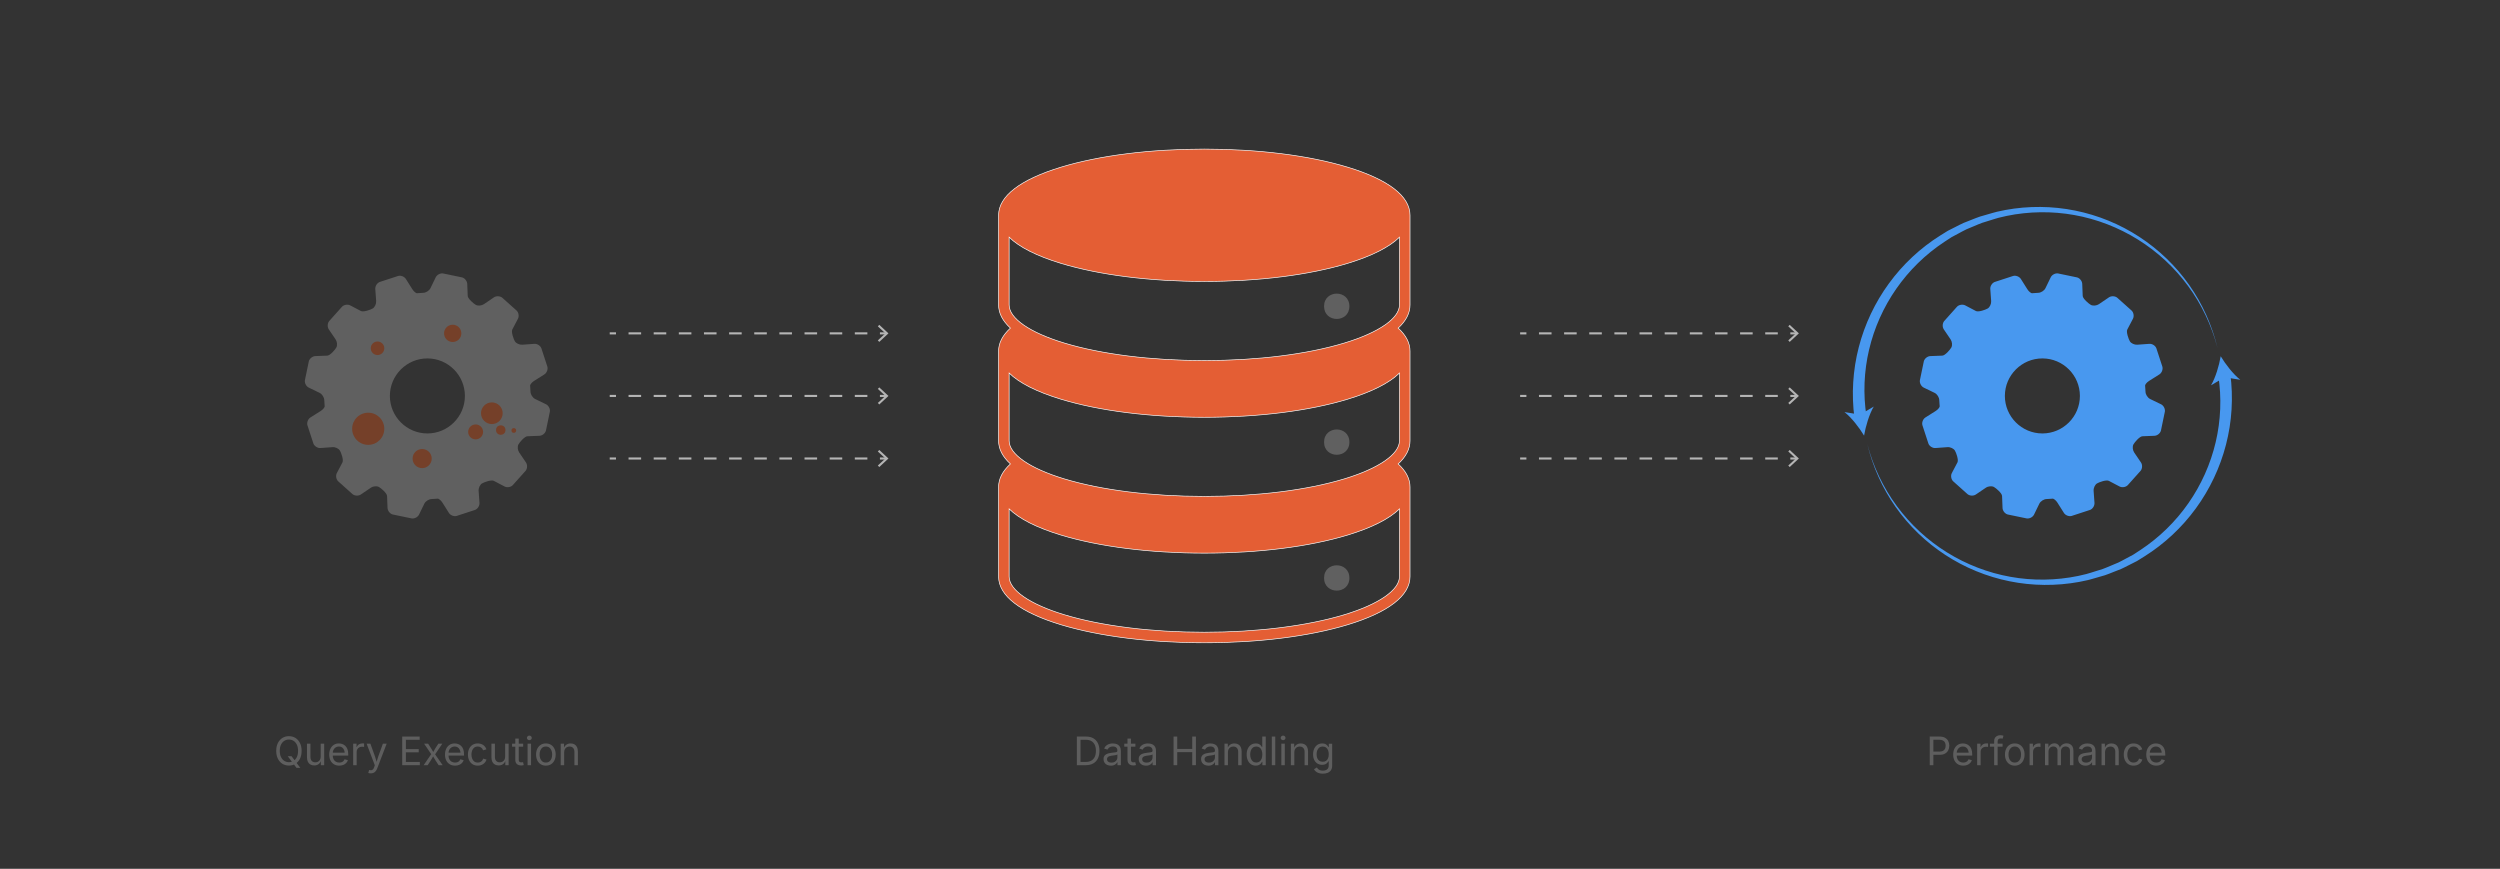 <?xml version="1.0" encoding="UTF-8"?><svg id="_03-Database-Optimizations" xmlns="http://www.w3.org/2000/svg" viewBox="0 0 860 298.867"><rect x="0" y="0" width="860" height="298.867" fill="#333333" stroke="none"/><path d="M99.394,263.353c-.842,0-1.592-.204-2.25-.611-.659-.408-1.177-.989-1.556-1.745s-.568-1.653-.568-2.693c0-1.044.189-1.944.568-2.7.379-.755.897-1.338,1.556-1.748.659-.41,1.409-.615,2.25-.615.841,0,1.59.205,2.247.615.656.41,1.173.992,1.55,1.748.376.756.565,1.655.565,2.7,0,1.04-.188,1.938-.565,2.693-.377.755-.894,1.337-1.55,1.745-.656.407-1.405.611-2.247.611ZM99.394,262.19c.585,0,1.115-.149,1.589-.446s.851-.736,1.13-1.315.419-1.288.419-2.125c0-.846-.14-1.559-.419-2.138-.28-.58-.657-1.018-1.13-1.315s-1.003-.446-1.589-.446c-.591,0-1.124.15-1.6.449-.476.3-.854.739-1.133,1.318-.28.58-.419,1.29-.419,2.131,0,.837.14,1.544.419,2.121s.658,1.016,1.133,1.315c.476.3,1.009.45,1.6.45ZM98.984,260.141h1.309l1.097,1.441.277.383,1.639,2.181h-1.309l-1.071-1.441-.277-.37-1.666-2.194Z" fill="#5e5e5e" stroke-width="0"/><path d="M108.11,263.313c-.498,0-.935-.102-1.312-.307-.376-.205-.669-.514-.879-.928-.209-.414-.314-.932-.314-1.553v-4.692h1.189v4.593c0,.568.15,1.014.45,1.335.299.322.707.482,1.222.482.353,0,.669-.077.949-.231.279-.154.501-.38.664-.677.163-.297.245-.655.245-1.074v-4.428h1.196v7.388h-1.15v-1.791h.159c-.229.692-.554,1.179-.975,1.46-.421.282-.902.423-1.444.423Z" fill="#5e5e5e" stroke-width="0"/><path d="M116.714,263.38c-.713,0-1.329-.159-1.847-.476-.518-.317-.917-.76-1.196-1.328s-.419-1.231-.419-1.989c0-.757.136-1.425.41-2.002.273-.577.66-1.029,1.16-1.355.5-.326,1.084-.489,1.754-.489.392,0,.779.065,1.16.195.381.13.727.339,1.038.628s.559.668.744,1.14c.185.472.277,1.049.277,1.731v.496h-5.736v-1.004h5.095l-.555.37c0-.485-.076-.916-.228-1.292-.152-.376-.377-.672-.677-.885-.299-.214-.672-.321-1.117-.321s-.826.109-1.143.327c-.317.218-.56.502-.727.853s-.251.726-.251,1.126v.667c0,.546.095,1.01.284,1.391.189.381.455.67.796.866.342.196.737.294,1.187.294.291,0,.555-.042.793-.125.238-.083.443-.21.614-.38.172-.169.304-.38.397-.631l1.149.317c-.114.37-.308.696-.582.978-.273.282-.611.502-1.014.661-.403.158-.858.238-1.365.238Z" fill="#5e5e5e" stroke-width="0"/><path d="M121.499,263.221v-7.388h1.15v1.137h.08c.136-.375.38-.675.73-.902.35-.227.746-.34,1.186-.34.088,0,.193.002.314.006s.217.009.288.013v1.196c-.035-.009-.124-.022-.264-.04-.141-.018-.291-.026-.45-.026-.353,0-.668.074-.948.221s-.499.35-.657.608c-.159.258-.238.554-.238.889v4.626h-1.189Z" fill="#5e5e5e" stroke-width="0"/><path d="M126.686,265.897l.304-1.031.125.033c.243.062.463.078.661.049s.376-.126.535-.294.297-.427.417-.78l.211-.615-2.822-7.428h1.302l1.573,4.381c.167.458.308.912.423,1.361s.236.886.364,1.309h-.437c.128-.423.25-.86.367-1.312.117-.451.257-.904.42-1.358l1.586-4.381h1.295l-3.245,8.492c-.15.392-.33.715-.539.968-.209.253-.453.44-.73.562s-.59.182-.938.182c-.211,0-.394-.015-.548-.046-.154-.031-.262-.062-.324-.093Z" fill="#5e5e5e" stroke-width="0"/><path d="M138.363,263.221v-9.846h6v1.11h-4.745v3.212h4.421v1.11h-4.421v3.304h4.804v1.11h-6.06Z" fill="#5e5e5e" stroke-width="0"/><path d="M145.738,263.221l2.914-4.249-.006.912-2.756-4.051h1.388l.918,1.434c.238.37.444.716.618,1.038.174.322.354.632.539.932h-.621c.189-.299.362-.61.519-.932s.355-.667.598-1.038l.938-1.434h1.361l-2.769,4.104v-.879l2.888,4.163h-1.381l-1.084-1.659c-.233-.361-.435-.697-.604-1.008-.17-.311-.345-.609-.525-.896h.627c-.181.287-.348.585-.502.896s-.35.646-.588,1.008l-1.097,1.659h-1.375Z" fill="#5e5e5e" stroke-width="0"/><path d="M156.542,263.38c-.713,0-1.329-.159-1.847-.476-.518-.317-.917-.76-1.196-1.328s-.419-1.231-.419-1.989c0-.757.136-1.425.41-2.002.273-.577.66-1.029,1.16-1.355.5-.326,1.084-.489,1.754-.489.392,0,.779.065,1.16.195.381.13.727.339,1.038.628s.559.668.744,1.14c.185.472.277,1.049.277,1.731v.496h-5.736v-1.004h5.095l-.555.37c0-.485-.076-.916-.228-1.292-.152-.376-.377-.672-.677-.885-.299-.214-.672-.321-1.117-.321s-.826.109-1.143.327c-.317.218-.56.502-.727.853s-.251.726-.251,1.126v.667c0,.546.095,1.01.284,1.391.189.381.455.67.796.866.342.196.737.294,1.187.294.291,0,.555-.042.793-.125.238-.083.443-.21.614-.38.172-.169.304-.38.397-.631l1.149.317c-.114.37-.308.696-.582.978-.273.282-.611.502-1.014.661-.403.158-.858.238-1.365.238Z" fill="#5e5e5e" stroke-width="0"/><path d="M164.333,263.38c-.669,0-1.257-.159-1.761-.476-.504-.317-.897-.762-1.179-1.334-.282-.573-.423-1.238-.423-1.996,0-.771.141-1.444.423-2.019.282-.575.675-1.021,1.179-1.338.504-.317,1.092-.476,1.761-.476.357,0,.694.046,1.011.139.317.092.607.226.869.4.262.174.488.388.677.641.189.253.334.541.436.863l-1.143.324c-.053-.189-.135-.364-.245-.522-.11-.159-.244-.296-.4-.413s-.336-.207-.539-.271-.425-.096-.667-.096c-.493,0-.898.129-1.216.386-.317.258-.553.596-.707,1.015s-.231.875-.231,1.368c0,.485.077.935.231,1.352s.39.752.707,1.008.723.383,1.216.383c.247,0,.474-.033.681-.099s.391-.16.552-.281c.161-.121.296-.266.407-.433.11-.167.191-.35.244-.548l1.137.324c-.097.331-.241.625-.433.882-.192.258-.42.478-.684.661-.264.183-.558.322-.879.417-.322.095-.663.142-1.024.142Z" fill="#5e5e5e" stroke-width="0"/><path d="M171.563,263.313c-.498,0-.935-.102-1.312-.307-.376-.205-.669-.514-.879-.928-.209-.414-.314-.932-.314-1.553v-4.692h1.189v4.593c0,.568.15,1.014.45,1.335.299.322.707.482,1.222.482.353,0,.669-.077.949-.231.279-.154.501-.38.664-.677.163-.297.245-.655.245-1.074v-4.428h1.196v7.388h-1.15v-1.791h.159c-.229.692-.554,1.179-.975,1.46-.421.282-.902.423-1.444.423Z" fill="#5e5e5e" stroke-width="0"/><path d="M179.969,255.833v1.018h-3.819v-1.018h3.819ZM177.259,254.075h1.189v7.229c0,.331.067.572.202.724s.358.228.671.228c.075,0,.17-.009.288-.026.117-.018.223-.035.32-.053l.245,1.004c-.124.044-.263.077-.42.099-.156.022-.312.033-.466.033-.639,0-1.137-.168-1.493-.505-.357-.337-.536-.807-.536-1.411v-7.322Z" fill="#5e5e5e" stroke-width="0"/><path d="M182.09,254.623c-.225,0-.418-.077-.582-.231s-.245-.339-.245-.555c0-.22.082-.406.245-.559.163-.152.357-.228.582-.228.229,0,.425.076.588.228.163.152.245.338.245.559,0,.216-.082.401-.245.555-.163.154-.359.231-.588.231ZM181.489,263.221v-7.388h1.189v7.388h-1.189Z" fill="#5e5e5e" stroke-width="0"/><path d="M187.773,263.38c-.669,0-1.257-.159-1.761-.476-.504-.317-.897-.762-1.179-1.334-.282-.573-.423-1.238-.423-1.996,0-.771.141-1.444.423-2.019.282-.575.675-1.021,1.179-1.338.504-.317,1.092-.476,1.761-.476.674,0,1.265.159,1.771.476.507.317.901.763,1.183,1.338.282.575.423,1.248.423,2.019,0,.758-.141,1.423-.423,1.996-.282.573-.676,1.018-1.183,1.334-.506.317-1.097.476-1.771.476ZM187.773,262.316c.498,0,.908-.128,1.229-.383.321-.255.559-.591.713-1.008s.231-.867.231-1.352c0-.489-.077-.944-.231-1.364-.154-.421-.392-.76-.713-1.018-.322-.257-.731-.386-1.229-.386-.493,0-.898.129-1.216.386-.317.258-.553.596-.707,1.015s-.231.875-.231,1.368c0,.485.077.935.231,1.352s.39.752.707,1.008.723.383,1.216.383Z" fill="#5e5e5e" stroke-width="0"/><path d="M194.071,258.793v4.428h-1.189v-7.388h1.144l.006,1.791h-.165c.225-.683.545-1.167.961-1.454.417-.286.904-.429,1.464-.429.498,0,.934.102,1.309.307.374.205.666.513.875.925.209.412.314.931.314,1.556v4.692h-1.189v-4.593c0-.568-.149-1.013-.446-1.335-.297-.321-.704-.482-1.219-.482-.353,0-.67.077-.952.231s-.504.379-.667.674c-.163.295-.245.654-.245,1.077Z" fill="#5e5e5e" stroke-width="0"/><path d="M663.829,263.221v-9.846h3.37c.767,0,1.397.14,1.894.419.495.28.863.655,1.104,1.127.24.471.36,1,.36,1.586s-.12,1.117-.36,1.592c-.24.476-.607.855-1.101,1.137-.493.282-1.123.423-1.89.423h-2.386v-1.104h2.326c.52,0,.938-.089,1.256-.268s.547-.423.69-.733c.143-.311.215-.66.215-1.047s-.072-.735-.215-1.041c-.144-.306-.375-.547-.694-.724s-.741-.264-1.265-.264h-2.049v8.743h-1.256Z" fill="#5e5e5e" stroke-width="0"/><path d="M675.361,263.38c-.714,0-1.33-.159-1.848-.476-.518-.317-.916-.76-1.196-1.328-.279-.568-.419-1.231-.419-1.989,0-.757.137-1.425.409-2.002.273-.577.66-1.029,1.16-1.355.5-.326,1.085-.489,1.755-.489.392,0,.778.065,1.159.195s.727.339,1.038.628c.311.289.558.668.743,1.14.185.472.277,1.049.277,1.731v.496h-5.736v-1.004h5.096l-.556.37c0-.485-.076-.916-.228-1.292-.152-.376-.378-.672-.678-.885-.3-.214-.672-.321-1.116-.321-.445,0-.826.109-1.144.327s-.56.502-.728.853c-.167.35-.251.726-.251,1.126v.667c0,.546.095,1.01.284,1.391.189.381.455.67.797.866.341.196.736.294,1.186.294.291,0,.556-.042.793-.125.238-.083.443-.21.615-.38s.304-.38.396-.631l1.149.317c-.114.37-.309.696-.581.978-.273.282-.611.502-1.015.661-.403.158-.858.238-1.364.238Z" fill="#5e5e5e" stroke-width="0"/><path d="M680.145,263.221v-7.388h1.15v1.137h.079c.137-.375.38-.675.73-.902.35-.227.745-.34,1.186-.34.088,0,.193.002.314.006s.217.009.287.013v1.196c-.035-.009-.123-.022-.265-.04-.141-.018-.29-.026-.449-.026-.353,0-.668.074-.948.221-.279.147-.499.35-.657.608-.159.258-.238.554-.238.889v4.626h-1.189Z" fill="#5e5e5e" stroke-width="0"/><path d="M688.888,255.833v1.018h-4.349v-1.018h4.349ZM685.993,263.221v-8.373c0-.427.101-.784.301-1.071.2-.286.461-.502.783-.647.321-.146.661-.218,1.018-.218.282,0,.516.023.7.069.186.046.321.089.41.129l-.331,1.018c-.062-.022-.142-.046-.241-.072-.099-.027-.232-.04-.399-.04-.365,0-.632.094-.8.281-.167.187-.251.459-.251.816v8.108h-1.189Z" fill="#5e5e5e" stroke-width="0"/><path d="M693.07,263.38c-.67,0-1.257-.159-1.761-.476-.505-.317-.898-.762-1.18-1.334-.282-.573-.423-1.238-.423-1.996,0-.771.141-1.444.423-2.019.281-.575.675-1.021,1.18-1.338.504-.317,1.091-.476,1.761-.476.674,0,1.265.159,1.771.476.506.317.9.763,1.183,1.338.282.575.423,1.248.423,2.019,0,.758-.141,1.423-.423,1.996s-.677,1.018-1.183,1.334c-.507.317-1.098.476-1.771.476ZM693.07,262.316c.498,0,.907-.128,1.229-.383.321-.255.56-.591.714-1.008.153-.417.23-.867.23-1.352,0-.489-.077-.944-.23-1.364-.154-.421-.393-.76-.714-1.018-.322-.257-.731-.386-1.229-.386-.493,0-.898.129-1.216.386-.317.258-.553.596-.707,1.015s-.231.875-.231,1.368c0,.485.077.935.231,1.352s.39.752.707,1.008.723.383,1.216.383Z" fill="#5e5e5e" stroke-width="0"/><path d="M698.179,263.221v-7.388h1.15v1.137h.079c.137-.375.38-.675.73-.902.35-.227.745-.34,1.186-.34.088,0,.193.002.314.006s.217.009.287.013v1.196c-.035-.009-.123-.022-.265-.04-.141-.018-.29-.026-.449-.026-.353,0-.668.074-.948.221-.279.147-.499.35-.657.608-.159.258-.238.554-.238.889v4.626h-1.189Z" fill="#5e5e5e" stroke-width="0"/><path d="M703.485,263.221v-7.388h1.156l.007,1.652h-.093c.102-.401.262-.732.479-.995s.474-.459.767-.591c.293-.132.598-.199.915-.199.538,0,.973.166,1.306.496.332.33.547.764.644,1.302h-.158c.088-.37.249-.689.482-.958.233-.269.517-.476.85-.621.332-.146.694-.218,1.087-.218.427,0,.816.093,1.169.278s.634.465.843.839.314.848.314,1.42v4.983h-1.189v-4.95c0-.533-.15-.914-.45-1.143-.299-.229-.647-.344-1.044-.344-.33,0-.615.069-.855.208-.24.139-.425.33-.555.572-.131.242-.195.52-.195.833v4.824h-1.189v-5.068c0-.41-.137-.74-.41-.992-.272-.251-.619-.376-1.037-.376-.286,0-.557.067-.81.202s-.457.333-.611.598c-.154.264-.231.592-.231.984v4.652h-1.189Z" fill="#5e5e5e" stroke-width="0"/><path d="M717.409,263.393c-.467,0-.891-.088-1.271-.264-.382-.176-.685-.434-.909-.773s-.337-.751-.337-1.236c0-.423.084-.767.251-1.031.168-.264.391-.473.671-.625.279-.152.589-.265.929-.34.339-.075.681-.134,1.024-.178.44-.058.799-.102,1.077-.132.277-.031.483-.083.617-.159.135-.075.202-.203.202-.383v-.04c0-.308-.058-.569-.172-.783-.115-.213-.287-.377-.516-.492-.229-.115-.516-.172-.859-.172-.353,0-.654.055-.905.165-.251.11-.455.248-.611.413-.156.166-.274.334-.354.506l-1.143-.377c.188-.449.444-.801.767-1.054.321-.253.676-.433,1.063-.539.388-.106.771-.159,1.149-.159.247,0,.528.03.843.089.315.06.619.178.912.354.293.176.535.438.727.783.192.346.288.808.288,1.385v4.87h-1.17v-1.004h-.079c-.084.172-.218.349-.403.532-.185.183-.425.336-.721.459-.295.123-.651.185-1.07.185ZM717.614,262.342c.44,0,.812-.086,1.117-.258.304-.172.535-.396.693-.671.159-.275.238-.562.238-.862v-1.024c-.049.057-.154.109-.317.155-.163.046-.35.087-.559.122s-.412.065-.607.089c-.196.024-.352.043-.467.056-.286.035-.554.096-.803.182s-.448.211-.598.376c-.15.166-.225.389-.225.671,0,.255.066.469.198.641s.312.302.542.39c.229.088.491.132.786.132Z" fill="#5e5e5e" stroke-width="0"/><path d="M724.13,258.793v4.428h-1.189v-7.388h1.144l.007,1.791h-.166c.226-.683.546-1.167.962-1.454.416-.286.904-.429,1.464-.429.498,0,.934.102,1.309.307.374.205.666.513.875.925.21.412.314.931.314,1.556v4.692h-1.189v-4.593c0-.568-.149-1.013-.446-1.335-.298-.321-.704-.482-1.22-.482-.352,0-.669.077-.951.231s-.505.379-.667.674c-.163.295-.245.654-.245,1.077Z" fill="#5e5e5e" stroke-width="0"/><path d="M733.943,263.38c-.67,0-1.257-.159-1.761-.476-.505-.317-.898-.762-1.18-1.334-.282-.573-.423-1.238-.423-1.996,0-.771.141-1.444.423-2.019.281-.575.675-1.021,1.18-1.338.504-.317,1.091-.476,1.761-.476.357,0,.694.046,1.011.139.317.092.607.226.869.4.263.174.488.388.678.641.189.253.335.541.437.863l-1.144.324c-.053-.189-.135-.364-.245-.522-.109-.159-.243-.296-.399-.413s-.336-.207-.538-.271c-.203-.064-.426-.096-.668-.096-.493,0-.898.129-1.216.386-.317.258-.553.596-.707,1.015s-.231.875-.231,1.368c0,.485.077.935.231,1.352s.39.752.707,1.008.723.383,1.216.383c.247,0,.474-.033.681-.099s.391-.16.552-.281.296-.266.406-.433.192-.35.245-.548l1.137.324c-.098.331-.241.625-.434.882-.191.258-.419.478-.684.661-.265.183-.558.322-.879.417s-.663.142-1.024.142Z" fill="#5e5e5e" stroke-width="0"/><path d="M741.774,263.38c-.714,0-1.33-.159-1.848-.476-.518-.317-.916-.76-1.196-1.328-.279-.568-.419-1.231-.419-1.989,0-.757.137-1.425.409-2.002.273-.577.66-1.029,1.16-1.355.5-.326,1.085-.489,1.755-.489.392,0,.778.065,1.159.195s.727.339,1.038.628c.311.289.558.668.743,1.14.185.472.277,1.049.277,1.731v.496h-5.736v-1.004h5.096l-.556.37c0-.485-.076-.916-.228-1.292-.152-.376-.378-.672-.678-.885-.3-.214-.672-.321-1.116-.321-.445,0-.826.109-1.144.327s-.56.502-.728.853c-.167.35-.251.726-.251,1.126v.667c0,.546.095,1.01.284,1.391.189.381.455.67.797.866.341.196.736.294,1.186.294.291,0,.556-.042.793-.125.238-.083.443-.21.615-.38s.304-.38.396-.631l1.149.317c-.114.37-.309.696-.581.978-.273.282-.611.502-1.015.661-.403.158-.858.238-1.364.238Z" fill="#5e5e5e" stroke-width="0"/><path d="M371.697,253.375v9.846h-1.256v-9.846h1.256ZM373.514,263.221h-2.379v-1.11h2.3c.802,0,1.466-.153,1.992-.459s.92-.746,1.18-1.318.39-1.258.39-2.055c0-.789-.129-1.466-.387-2.032-.258-.566-.641-1.001-1.15-1.305-.509-.304-1.145-.456-1.906-.456h-2.472v-1.11h2.557c.96,0,1.781.196,2.462.588s1.203.955,1.566,1.688c.364.733.545,1.609.545,2.627,0,1.026-.183,1.909-.548,2.646-.366.738-.899,1.305-1.6,1.702-.7.396-1.551.595-2.551.595Z" fill="#5e5e5e" stroke-width="0"/><path d="M382.131,263.393c-.467,0-.891-.088-1.272-.264-.381-.176-.684-.434-.909-.773s-.337-.751-.337-1.236c0-.423.083-.767.251-1.031s.391-.473.671-.625.589-.265.929-.34c.339-.075.681-.134,1.024-.178.44-.058.8-.102,1.077-.132.278-.031.483-.083.618-.159.134-.075.201-.203.201-.383v-.04c0-.308-.057-.569-.171-.783-.115-.213-.287-.377-.516-.492s-.516-.172-.859-.172c-.353,0-.654.055-.906.165-.251.11-.455.248-.611.413-.157.166-.274.334-.354.506l-1.143-.377c.189-.449.445-.801.767-1.054.322-.253.676-.433,1.064-.539.388-.106.771-.159,1.15-.159.247,0,.527.03.842.089.315.06.619.178.912.354.293.176.535.438.727.783.191.346.288.808.288,1.385v4.87h-1.17v-1.004h-.079c-.084.172-.218.349-.403.532-.185.183-.425.336-.72.459-.295.123-.652.185-1.071.185ZM382.336,262.342c.44,0,.813-.086,1.117-.258.304-.172.535-.396.694-.671.159-.275.238-.562.238-.862v-1.024c-.048.057-.154.109-.317.155-.163.046-.349.087-.559.122-.209.035-.412.065-.608.089-.196.024-.351.043-.466.056-.287.035-.554.096-.803.182-.249.086-.449.211-.598.376-.15.166-.225.389-.225.671,0,.255.066.469.198.641.132.172.312.302.542.39.229.088.491.132.787.132Z" fill="#5e5e5e" stroke-width="0"/><path d="M390.57,255.833v1.018h-3.819v-1.018h3.819ZM387.86,254.075h1.189v7.229c0,.331.067.572.202.724s.358.228.671.228c.075,0,.17-.009.288-.026.117-.018.223-.035.32-.053l.245,1.004c-.124.044-.263.077-.42.099-.156.022-.312.033-.466.033-.639,0-1.137-.168-1.493-.505-.357-.337-.536-.807-.536-1.411v-7.322Z" fill="#5e5e5e" stroke-width="0"/><path d="M394.224,263.393c-.467,0-.891-.088-1.272-.264-.381-.176-.684-.434-.909-.773s-.337-.751-.337-1.236c0-.423.083-.767.251-1.031s.391-.473.671-.625.589-.265.929-.34c.339-.075.681-.134,1.024-.178.44-.058.8-.102,1.077-.132.278-.031.483-.083.618-.159.134-.075.201-.203.201-.383v-.04c0-.308-.057-.569-.171-.783-.115-.213-.287-.377-.516-.492s-.516-.172-.859-.172c-.353,0-.654.055-.906.165-.251.11-.455.248-.611.413-.157.166-.274.334-.354.506l-1.143-.377c.189-.449.445-.801.767-1.054.322-.253.676-.433,1.064-.539.388-.106.771-.159,1.15-.159.247,0,.527.03.842.089.315.06.619.178.912.354.293.176.535.438.727.783.191.346.288.808.288,1.385v4.87h-1.17v-1.004h-.079c-.084.172-.218.349-.403.532-.185.183-.425.336-.72.459-.295.123-.652.185-1.071.185ZM394.429,262.342c.44,0,.813-.086,1.117-.258.304-.172.535-.396.694-.671.159-.275.238-.562.238-.862v-1.024c-.048.057-.154.109-.317.155-.163.046-.349.087-.559.122-.209.035-.412.065-.608.089-.196.024-.351.043-.466.056-.287.035-.554.096-.803.182-.249.086-.449.211-.598.376-.15.166-.225.389-.225.671,0,.255.066.469.198.641.132.172.312.302.542.39.229.088.491.132.787.132Z" fill="#5e5e5e" stroke-width="0"/><path d="M403.707,263.221v-9.846h1.256v4.255h5.167v-4.255h1.255v9.846h-1.255v-4.48h-5.167v4.48h-1.256Z" fill="#5e5e5e" stroke-width="0"/><path d="M415.688,263.393c-.467,0-.891-.088-1.272-.264-.381-.176-.684-.434-.909-.773s-.337-.751-.337-1.236c0-.423.083-.767.251-1.031s.391-.473.671-.625.589-.265.929-.34c.339-.075.681-.134,1.024-.178.44-.058.8-.102,1.077-.132.278-.031.483-.083.618-.159.134-.075.201-.203.201-.383v-.04c0-.308-.057-.569-.171-.783-.115-.213-.287-.377-.516-.492s-.516-.172-.859-.172c-.353,0-.654.055-.906.165-.251.11-.455.248-.611.413-.157.166-.274.334-.354.506l-1.143-.377c.189-.449.445-.801.767-1.054.322-.253.676-.433,1.064-.539.388-.106.771-.159,1.15-.159.247,0,.527.03.842.089.315.06.619.178.912.354.293.176.535.438.727.783.191.346.288.808.288,1.385v4.87h-1.17v-1.004h-.079c-.084.172-.218.349-.403.532-.185.183-.425.336-.72.459-.295.123-.652.185-1.071.185ZM415.893,262.342c.44,0,.813-.086,1.117-.258.304-.172.535-.396.694-.671.159-.275.238-.562.238-.862v-1.024c-.048.057-.154.109-.317.155-.163.046-.349.087-.559.122-.209.035-.412.065-.608.089-.196.024-.351.043-.466.056-.287.035-.554.096-.803.182-.249.086-.449.211-.598.376-.15.166-.225.389-.225.671,0,.255.066.469.198.641.132.172.312.302.542.39.229.088.491.132.787.132Z" fill="#5e5e5e" stroke-width="0"/><path d="M422.408,258.793v4.428h-1.189v-7.388h1.144l.006,1.791h-.165c.225-.683.545-1.167.961-1.454.417-.286.904-.429,1.464-.429.498,0,.934.102,1.309.307.374.205.666.513.875.925.209.412.314.931.314,1.556v4.692h-1.189v-4.593c0-.568-.149-1.013-.446-1.335-.297-.321-.704-.482-1.219-.482-.353,0-.67.077-.952.231s-.504.379-.667.674c-.163.295-.245.654-.245,1.077Z" fill="#5e5e5e" stroke-width="0"/><path d="M431.984,263.38c-.613,0-1.155-.157-1.626-.469-.472-.313-.839-.755-1.104-1.328-.265-.573-.396-1.251-.396-2.036,0-.78.133-1.455.399-2.025.267-.57.636-1.01,1.107-1.318.472-.308,1.013-.462,1.625-.462.48,0,.861.079,1.144.238s.499.338.65.539c.152.201.269.367.348.499h.092v-3.641h1.19v9.846h-1.15v-1.143h-.132c-.079.136-.197.307-.354.512-.156.205-.377.388-.661.548s-.662.241-1.133.241ZM432.162,262.316c.449,0,.828-.118,1.137-.354s.542-.563.7-.981c.159-.418.238-.901.238-1.447s-.078-1.023-.234-1.431c-.156-.407-.389-.726-.697-.955-.309-.229-.689-.343-1.144-.343-.467,0-.855.121-1.166.363s-.543.569-.697.981-.231.874-.231,1.384c0,.516.078.984.235,1.404.156.421.391.756.704,1.004.312.249.698.374,1.156.374Z" fill="#5e5e5e" stroke-width="0"/><path d="M438.691,253.375v9.846h-1.189v-9.846h1.189Z" fill="#5e5e5e" stroke-width="0"/><path d="M441.381,254.623c-.225,0-.419-.077-.582-.231-.162-.154-.244-.339-.244-.555,0-.22.082-.406.244-.559.163-.152.357-.228.582-.228.229,0,.425.076.588.228.163.152.245.338.245.559,0,.216-.082.401-.245.555s-.359.231-.588.231ZM440.779,263.221v-7.388h1.189v7.388h-1.189Z" fill="#5e5e5e" stroke-width="0"/><path d="M445.247,258.793v4.428h-1.189v-7.388h1.144l.007,1.791h-.166c.226-.683.546-1.167.962-1.454.416-.286.904-.429,1.464-.429.498,0,.934.102,1.309.307.374.205.666.513.875.925.21.412.314.931.314,1.556v4.692h-1.189v-4.593c0-.568-.149-1.013-.446-1.335-.298-.321-.704-.482-1.22-.482-.352,0-.669.077-.951.231s-.505.379-.667.674c-.163.295-.245.654-.245,1.077Z" fill="#5e5e5e" stroke-width="0"/><path d="M455.048,266.142c-.547,0-1.02-.069-1.418-.208-.398-.139-.73-.323-.994-.552-.265-.229-.474-.479-.628-.747l.965-.621c.105.141.236.297.393.469s.368.318.635.439.615.182,1.048.182c.59,0,1.075-.141,1.457-.423.381-.282.571-.727.571-1.335v-1.48h-.112c-.084.141-.201.308-.354.502s-.37.365-.654.512-.664.221-1.14.221c-.591,0-1.121-.14-1.593-.419s-.844-.688-1.117-1.226c-.272-.537-.409-1.191-.409-1.962,0-.762.134-1.424.403-1.986.269-.562.64-.997,1.113-1.305.474-.308,1.017-.462,1.629-.462.476,0,.855.078,1.14.234.284.157.503.336.657.539s.273.37.357.502h.112v-1.183h1.156v7.58c0,.635-.144,1.153-.43,1.557-.286.403-.673.699-1.159.889-.487.189-1.03.284-1.629.284ZM455.015,262.045c.449,0,.828-.103,1.137-.307.308-.205.542-.5.7-.886.158-.385.238-.847.238-1.384,0-.524-.079-.986-.235-1.385-.156-.398-.389-.711-.697-.938-.308-.227-.689-.34-1.143-.34-.467,0-.857.12-1.17.36-.312.24-.548.561-.704.961-.156.401-.234.848-.234,1.342,0,.506.079.954.238,1.341.158.388.394.69.707.909.312.218.7.327,1.163.327Z" fill="#5e5e5e" stroke-width="0"/><path d="M464.191,198.82c0,5.805-8.711,5.805-8.711,0,0-5.811,8.711-5.811,8.711,0" fill="#606060" stroke-width="0"/><path d="M464.191,152.089c0,5.805-8.711,5.805-8.711,0s8.711-5.805,8.711,0" fill="#606060" stroke-width="0"/><path d="M485.043,104.888v-30.835c0-6.561-7.43-12.286-21.48-16.552-13.188-4.007-30.695-6.216-49.285-6.216s-36.089,2.209-49.285,6.216c-14.051,4.272-21.48,9.998-21.48,16.552v30.835c0,2.833,1.38,5.506,4.073,7.974-2.7,2.474-4.073,5.135-4.073,7.921v30.835c0,2.833,1.38,5.506,4.073,7.974-2.7,2.474-4.073,5.128-4.073,7.921v30.835c0,6.574,7.424,12.3,21.475,16.565,13.175,4,30.675,6.203,49.29,6.203s36.116-2.203,49.29-6.203c14.044-4.266,21.475-9.998,21.475-16.565v-30.835c0-2.786-1.373-5.447-4.073-7.921,2.687-2.468,4.073-5.141,4.073-7.974v-30.835c0-2.786-1.373-5.447-4.073-7.921,2.693-2.468,4.073-5.141,4.073-7.974ZM481.414,198.348c0,4.604-7.065,9.5-18.901,13.096-12.844,3.894-29.972,6.044-48.236,6.044s-35.393-2.149-48.236-6.044c-11.835-3.596-18.901-8.492-18.901-13.096v-23.292c3.503,3.43,9.513,6.475,17.853,9.009,13.188,4.007,30.689,6.216,49.285,6.216,18.588,0,36.089-2.209,49.285-6.216,8.339-2.534,14.349-5.579,17.853-9.009l-.003,23.292ZM481.414,151.617c0,4.604-7.065,9.5-18.901,13.096-12.844,3.901-29.972,6.044-48.236,6.044s-35.393-2.149-48.236-6.044c-11.835-3.596-18.901-8.492-18.901-13.096v-23.292c3.503,3.43,9.513,6.475,17.853,9.009,13.188,4.007,30.689,6.216,49.285,6.216,18.588,0,36.089-2.209,49.285-6.216,8.339-2.534,14.349-5.579,17.853-9.009l-.003,23.292ZM481.414,104.886c0,4.604-7.065,9.5-18.901,13.096-12.844,3.901-29.972,6.044-48.236,6.044s-35.393-2.149-48.236-6.044c-11.835-3.596-18.901-8.485-18.901-13.096v-23.292c3.503,3.43,9.513,6.475,17.853,9.009,13.188,4.007,30.689,6.216,49.285,6.216,18.588,0,36.096-2.209,49.285-6.216,8.339-2.534,14.349-5.579,17.853-9.009l-.003,23.292Z" fill="#e45e34" stroke="#fff" stroke-miterlimit="10" stroke-width=".22"/><path d="M464.191,105.36c0,5.811-8.711,5.811-8.711,0,0-5.805,8.711-5.805,8.711,0" fill="#606060" stroke-width="0"/><path d="M181.432,150.073l4.148-.161c.966-.041,1.965-.832,2.219-1.767l1.363-6.568c.139-.957-.457-2.083-1.326-2.506l-3.737-1.809c-.869-.422-1.591-1.558-1.605-2.524,0,0-.006-.484-.104-1.616l-.032-.391c-.054-.425.57-1.196,1.387-1.712l3.52-2.221c.817-.518,1.285-1.705,1.039-2.64l-2.08-6.371c-.357-.897-1.437-1.576-2.401-1.506l-4.161.301c-.965.069-2.109-.457-2.544-1.172-.435-.717-1.332-3.21-.881-4.066l1.934-3.674c.45-.857.261-2.117-.42-2.801l-4.997-4.47c-.758-.601-2.032-.65-2.833-.108l-3.443,2.335c-.8.542-2.054.658-2.784.257-.73-.4-2.761-2.122-2.799-3.087l-.164-4.148c-.038-.967-.831-1.964-1.763-2.219l-6.567-1.367c-.956-.142-2.083.455-2.505,1.324l-1.811,3.74c-.422.87-1.557,1.593-2.523,1.607,0,0-.484.007-1.616.103l-.394.038c-.424.052-1.194-.573-1.709-1.391l-2.222-3.524c-.516-.816-1.703-1.283-2.638-1.037l-6.375,2.081c-.899.356-1.577,1.436-1.507,2.4l.302,4.161c.069.964-.458,2.109-1.174,2.545-.715.435-3.205,1.335-4.061.884l-3.679-1.935c-.856-.449-2.117-.262-2.802.419l-4.469,5c-.6.758-.646,2.033-.104,2.831l2.337,3.445c.541.799.656,2.051.255,2.782-.403.731-2.124,2.758-3.089,2.799l-4.152.161c-.964.039-1.963.832-2.218,1.765l-1.364,6.569c-.14.956.458,2.083,1.327,2.505l3.741,1.809c.869.421,1.591,1.557,1.602,2.523,0,0,.008.486.106,1.616l.037.394c.052.425-.573,1.195-1.391,1.711l-3.522,2.221c-.818.516-1.285,1.703-1.039,2.637l2.081,6.371c.357.898,1.437,1.576,2.401,1.507l4.156-.302c.964-.071,2.11.457,2.544,1.172.435.713,1.333,3.209.884,4.064l-1.934,3.675c-.45.856-.262,2.117.42,2.802l5,4.473c.759.599,2.033.646,2.833.105l3.443-2.335c.801-.544,2.053-.658,2.783-.254.73.402,2.758,2.122,2.797,3.086l.164,4.151c.038.965.831,1.965,1.764,2.221l6.565,1.363c.956.14,2.083-.456,2.506-1.324l1.815-3.741c.421-.868,1.558-1.593,2.524-1.607,0,0,.483-.006,1.616-.101l.39-.034c.425-.057,1.194.568,1.709,1.386l2.223,3.524c.514.819,1.701,1.287,2.637,1.041l6.373-2.083c.898-.355,1.575-1.436,1.507-2.4l-.3-4.161c-.069-.964.459-2.109,1.174-2.545.714-.436,3.208-1.332,4.063-.884l3.678,1.933c.855.45,2.116.261,2.802-.42l4.47-5c.601-.758.648-2.031.106-2.833l-2.335-3.442c-.542-.8-.659-2.052-.257-2.783.4-.731,2.123-2.761,3.088-2.798ZM147.023,149.106c-7.116,0-12.905-5.79-12.905-12.905,0-7.117,5.789-12.906,12.905-12.906,7.116,0,12.905,5.789,12.905,12.906,0,7.115-5.789,12.905-12.905,12.905Z" fill="#606060" stroke-width="0"/><circle cx="155.729" cy="114.677" r="2.975" fill="#754029" stroke-width="0"/><circle cx="126.668" cy="147.501" r="5.532" fill="#754029" stroke-width="0"/><circle cx="145.221" cy="157.75" r="3.291" fill="#754029" stroke-width="0"/><circle cx="129.868" cy="119.804" r="2.332" fill="#754029" stroke-width="0"/><circle cx="163.617" cy="148.575" r="2.57" fill="#754029" stroke-width="0"/><circle cx="169.191" cy="142.15" r="3.728" fill="#754029" stroke-width="0"/><circle cx="172.26" cy="147.94" r="1.625" fill="#754029" stroke-width="0"/><circle cx="176.747" cy="148.086" r=".817" fill="#754029" stroke-width="0"/><path d="M736.99,150.073l4.148-.161c.966-.041,1.965-.832,2.219-1.767l1.363-6.568c.139-.957-.457-2.083-1.326-2.506l-3.737-1.809c-.869-.422-1.591-1.558-1.605-2.524,0,0-.006-.484-.104-1.616l-.032-.391c-.054-.425.57-1.196,1.387-1.712l3.52-2.221c.817-.518,1.285-1.705,1.039-2.64l-2.08-6.371c-.357-.897-1.437-1.576-2.401-1.506l-4.161.301c-.965.069-2.109-.457-2.544-1.172-.435-.717-1.332-3.21-.881-4.066l1.934-3.674c.45-.857.261-2.117-.42-2.801l-4.997-4.47c-.758-.601-2.032-.65-2.833-.108l-3.443,2.335c-.8.542-2.054.658-2.784.257-.73-.4-2.761-2.122-2.799-3.087l-.164-4.148c-.038-.967-.831-1.964-1.763-2.219l-6.567-1.367c-.956-.142-2.083.455-2.505,1.324l-1.811,3.74c-.422.87-1.557,1.593-2.523,1.607,0,0-.484.007-1.616.103l-.394.038c-.424.052-1.194-.573-1.709-1.391l-2.222-3.524c-.516-.816-1.703-1.283-2.638-1.037l-6.375,2.081c-.899.356-1.577,1.436-1.507,2.4l.302,4.161c.069.964-.458,2.109-1.174,2.545-.715.435-3.205,1.335-4.061.884l-3.679-1.935c-.856-.449-2.117-.262-2.802.419l-4.469,5c-.6.758-.646,2.033-.104,2.831l2.337,3.445c.541.799.656,2.051.255,2.782-.403.731-2.124,2.758-3.089,2.799l-4.152.161c-.964.039-1.963.832-2.218,1.765l-1.364,6.569c-.14.956.458,2.083,1.327,2.505l3.741,1.809c.869.421,1.591,1.557,1.602,2.523,0,0,.008.486.106,1.616l.037.394c.052.425-.573,1.195-1.391,1.711l-3.522,2.221c-.818.516-1.285,1.703-1.039,2.637l2.081,6.371c.357.898,1.437,1.576,2.401,1.507l4.156-.302c.964-.071,2.11.457,2.544,1.172.435.713,1.333,3.209.884,4.064l-1.934,3.675c-.45.856-.262,2.117.42,2.802l5,4.473c.759.599,2.033.646,2.833.105l3.443-2.335c.801-.544,2.053-.658,2.783-.254.73.402,2.758,2.122,2.797,3.086l.164,4.151c.038.965.831,1.965,1.764,2.221l6.565,1.363c.956.14,2.083-.456,2.506-1.324l1.815-3.741c.421-.868,1.558-1.593,2.524-1.607,0,0,.483-.006,1.616-.101l.39-.034c.425-.057,1.194.568,1.709,1.386l2.223,3.524c.514.819,1.701,1.287,2.637,1.041l6.373-2.083c.898-.355,1.575-1.436,1.507-2.4l-.3-4.161c-.069-.964.459-2.109,1.174-2.545.714-.436,3.208-1.332,4.063-.884l3.678,1.933c.855.45,2.116.261,2.802-.42l4.47-5c.601-.758.648-2.031.106-2.833l-2.335-3.442c-.542-.8-.659-2.052-.257-2.783.4-.731,2.123-2.761,3.088-2.798ZM702.581,149.106c-7.116,0-12.905-5.79-12.905-12.905,0-7.117,5.789-12.906,12.905-12.906,7.116,0,12.905,5.789,12.905,12.906,0,7.115-5.789,12.905-12.905,12.905Z" fill="#4898ef" stroke-width="0"/><path d="M637.931,143.761c-1.073-8.124-.556-16.438,1.49-24.335,2.038-7.9,5.589-15.381,10.38-21.937,4.785-6.56,10.812-12.192,17.666-16.488.86-.532,1.703-1.093,2.576-1.6l2.705-1.372c.907-.445,1.79-.94,2.716-1.341l2.819-1.111c.944-.355,1.867-.771,2.828-1.075l2.907-.838c.971-.27,1.932-.578,2.911-.814l2.957-.621c7.927-1.452,16.114-1.383,23.98.213,7.867,1.587,15.404,4.689,22.094,9.06,6.693,4.365,12.537,10,17.113,16.512,4.585,6.508,7.882,13.888,9.722,21.598-2.009-7.669-5.457-14.942-10.145-21.294-4.678-6.357-10.574-11.79-17.25-15.938-6.673-4.154-14.122-7.024-21.827-8.403-7.703-1.388-15.651-1.275-23.288.297l-2.847.664c-.941.25-1.863.57-2.795.851l-2.787.868c-.92.313-1.801.736-2.702,1.098l-2.689,1.126c-.882.405-1.721.903-2.583,1.349l-2.569,1.372c-.827.506-1.624,1.064-2.437,1.592-6.48,4.263-12.113,9.771-16.528,16.111-4.421,6.336-7.625,13.501-9.383,20.992-1.766,7.49-2.075,15.302-.905,22.879l-4.128.586Z" fill="#4898ef" stroke-width="0"/><path d="M641.241,149.856c.55-3.218,1.751-7.31,3.333-10.003l-4.695,2.771-5.38-.874c2.453,1.934,5.06,5.308,6.742,8.106Z" fill="#4898ef" stroke-width="0"/><path d="M767.23,128.64c1.072,8.124.556,16.438-1.49,24.335-2.038,7.9-5.589,15.381-10.38,21.937-4.785,6.56-10.812,12.192-17.666,16.488-.86.532-1.703,1.093-2.576,1.6l-2.705,1.372c-.907.445-1.79.94-2.716,1.341l-2.819,1.111c-.944.355-1.867.771-2.828,1.075l-2.907.838c-.971.27-1.932.578-2.91.814l-2.957.621c-7.927,1.452-16.114,1.383-23.98-.213-7.867-1.587-15.404-4.689-22.094-9.06-6.693-4.365-12.537-10-17.113-16.512-4.585-6.508-7.882-13.888-9.722-21.598,2.009,7.669,5.457,14.942,10.145,21.294,4.678,6.357,10.574,11.79,17.25,15.938,6.673,4.154,14.122,7.024,21.827,8.403,7.703,1.388,15.651,1.275,23.288-.297l2.847-.664c.941-.25,1.863-.57,2.795-.851l2.787-.868c.92-.313,1.801-.736,2.702-1.098l2.689-1.126c.882-.405,1.721-.903,2.583-1.349l2.569-1.372c.827-.506,1.624-1.064,2.437-1.592,6.48-4.263,12.113-9.771,16.528-16.111,4.421-6.336,7.625-13.501,9.383-20.992,1.766-7.49,2.075-15.302.905-22.879l4.128-.586Z" fill="#4898ef" stroke-width="0"/><path d="M763.92,122.545c-.55,3.218-1.751,7.31-3.333,10.003l4.695-2.771,5.38.874c-2.453-1.934-5.06-5.308-6.742-8.106Z" fill="#4898ef" stroke-width="0"/><line x1="209.743" y1="157.724" x2="211.898" y2="157.724" fill="none" stroke="#b5b5b5" stroke-miterlimit="10" stroke-width=".719"/><line x1="216.222" y1="157.724" x2="300.531" y2="157.724" fill="none" stroke="#b5b5b5" stroke-dasharray="0 0 4.324 4.324" stroke-miterlimit="10" stroke-width=".719"/><line x1="302.693" y1="157.724" x2="304.849" y2="157.724" fill="none" stroke="#b5b5b5" stroke-miterlimit="10" stroke-width=".719"/><polygon points="302.467 160.663 301.977 160.137 304.573 157.725 301.977 155.312 302.467 154.786 305.628 157.725 302.467 160.663" fill="#b5b5b5" stroke-width="0"/><line x1="209.743" y1="136.2" x2="211.898" y2="136.2" fill="none" stroke="#b5b5b5" stroke-miterlimit="10" stroke-width=".719"/><line x1="216.222" y1="136.2" x2="300.531" y2="136.2" fill="none" stroke="#b5b5b5" stroke-dasharray="0 0 4.324 4.324" stroke-miterlimit="10" stroke-width=".719"/><line x1="302.693" y1="136.2" x2="304.849" y2="136.2" fill="none" stroke="#b5b5b5" stroke-miterlimit="10" stroke-width=".719"/><polygon points="302.467 139.139 301.977 138.613 304.573 136.201 301.977 133.788 302.467 133.262 305.628 136.201 302.467 139.139" fill="#b5b5b5" stroke-width="0"/><line x1="209.743" y1="114.677" x2="211.898" y2="114.677" fill="none" stroke="#b5b5b5" stroke-miterlimit="10" stroke-width=".719"/><line x1="216.222" y1="114.677" x2="300.531" y2="114.677" fill="none" stroke="#b5b5b5" stroke-dasharray="0 0 4.324 4.324" stroke-miterlimit="10" stroke-width=".719"/><line x1="302.693" y1="114.677" x2="304.849" y2="114.677" fill="none" stroke="#b5b5b5" stroke-miterlimit="10" stroke-width=".719"/><polygon points="302.467 117.616 301.977 117.089 304.573 114.677 301.977 112.265 302.467 111.738 305.628 114.677 302.467 117.616" fill="#b5b5b5" stroke-width="0"/><line x1="522.927" y1="157.724" x2="525.083" y2="157.724" fill="none" stroke="#b5b5b5" stroke-miterlimit="10" stroke-width=".719"/><line x1="529.407" y1="157.724" x2="613.716" y2="157.724" fill="none" stroke="#b5b5b5" stroke-dasharray="0 0 4.324 4.324" stroke-miterlimit="10" stroke-width=".719"/><line x1="615.877" y1="157.724" x2="618.033" y2="157.724" fill="none" stroke="#b5b5b5" stroke-miterlimit="10" stroke-width=".719"/><polygon points="615.652 160.663 615.162 160.137 617.757 157.725 615.162 155.312 615.652 154.786 618.813 157.725 615.652 160.663" fill="#b5b5b5" stroke-width="0"/><line x1="522.927" y1="136.2" x2="525.083" y2="136.2" fill="none" stroke="#b5b5b5" stroke-miterlimit="10" stroke-width=".719"/><line x1="529.407" y1="136.2" x2="613.716" y2="136.2" fill="none" stroke="#b5b5b5" stroke-dasharray="0 0 4.324 4.324" stroke-miterlimit="10" stroke-width=".719"/><line x1="615.877" y1="136.2" x2="618.033" y2="136.2" fill="none" stroke="#b5b5b5" stroke-miterlimit="10" stroke-width=".719"/><polygon points="615.652 139.139 615.162 138.613 617.757 136.201 615.162 133.788 615.652 133.262 618.813 136.201 615.652 139.139" fill="#b5b5b5" stroke-width="0"/><line x1="522.927" y1="114.677" x2="525.083" y2="114.677" fill="none" stroke="#b5b5b5" stroke-miterlimit="10" stroke-width=".719"/><line x1="529.407" y1="114.677" x2="613.716" y2="114.677" fill="none" stroke="#b5b5b5" stroke-dasharray="0 0 4.324 4.324" stroke-miterlimit="10" stroke-width=".719"/><line x1="615.877" y1="114.677" x2="618.033" y2="114.677" fill="none" stroke="#b5b5b5" stroke-miterlimit="10" stroke-width=".719"/><polygon points="615.652 117.616 615.162 117.089 617.757 114.677 615.162 112.265 615.652 111.738 618.813 114.677 615.652 117.616" fill="#b5b5b5" stroke-width="0"/></svg>